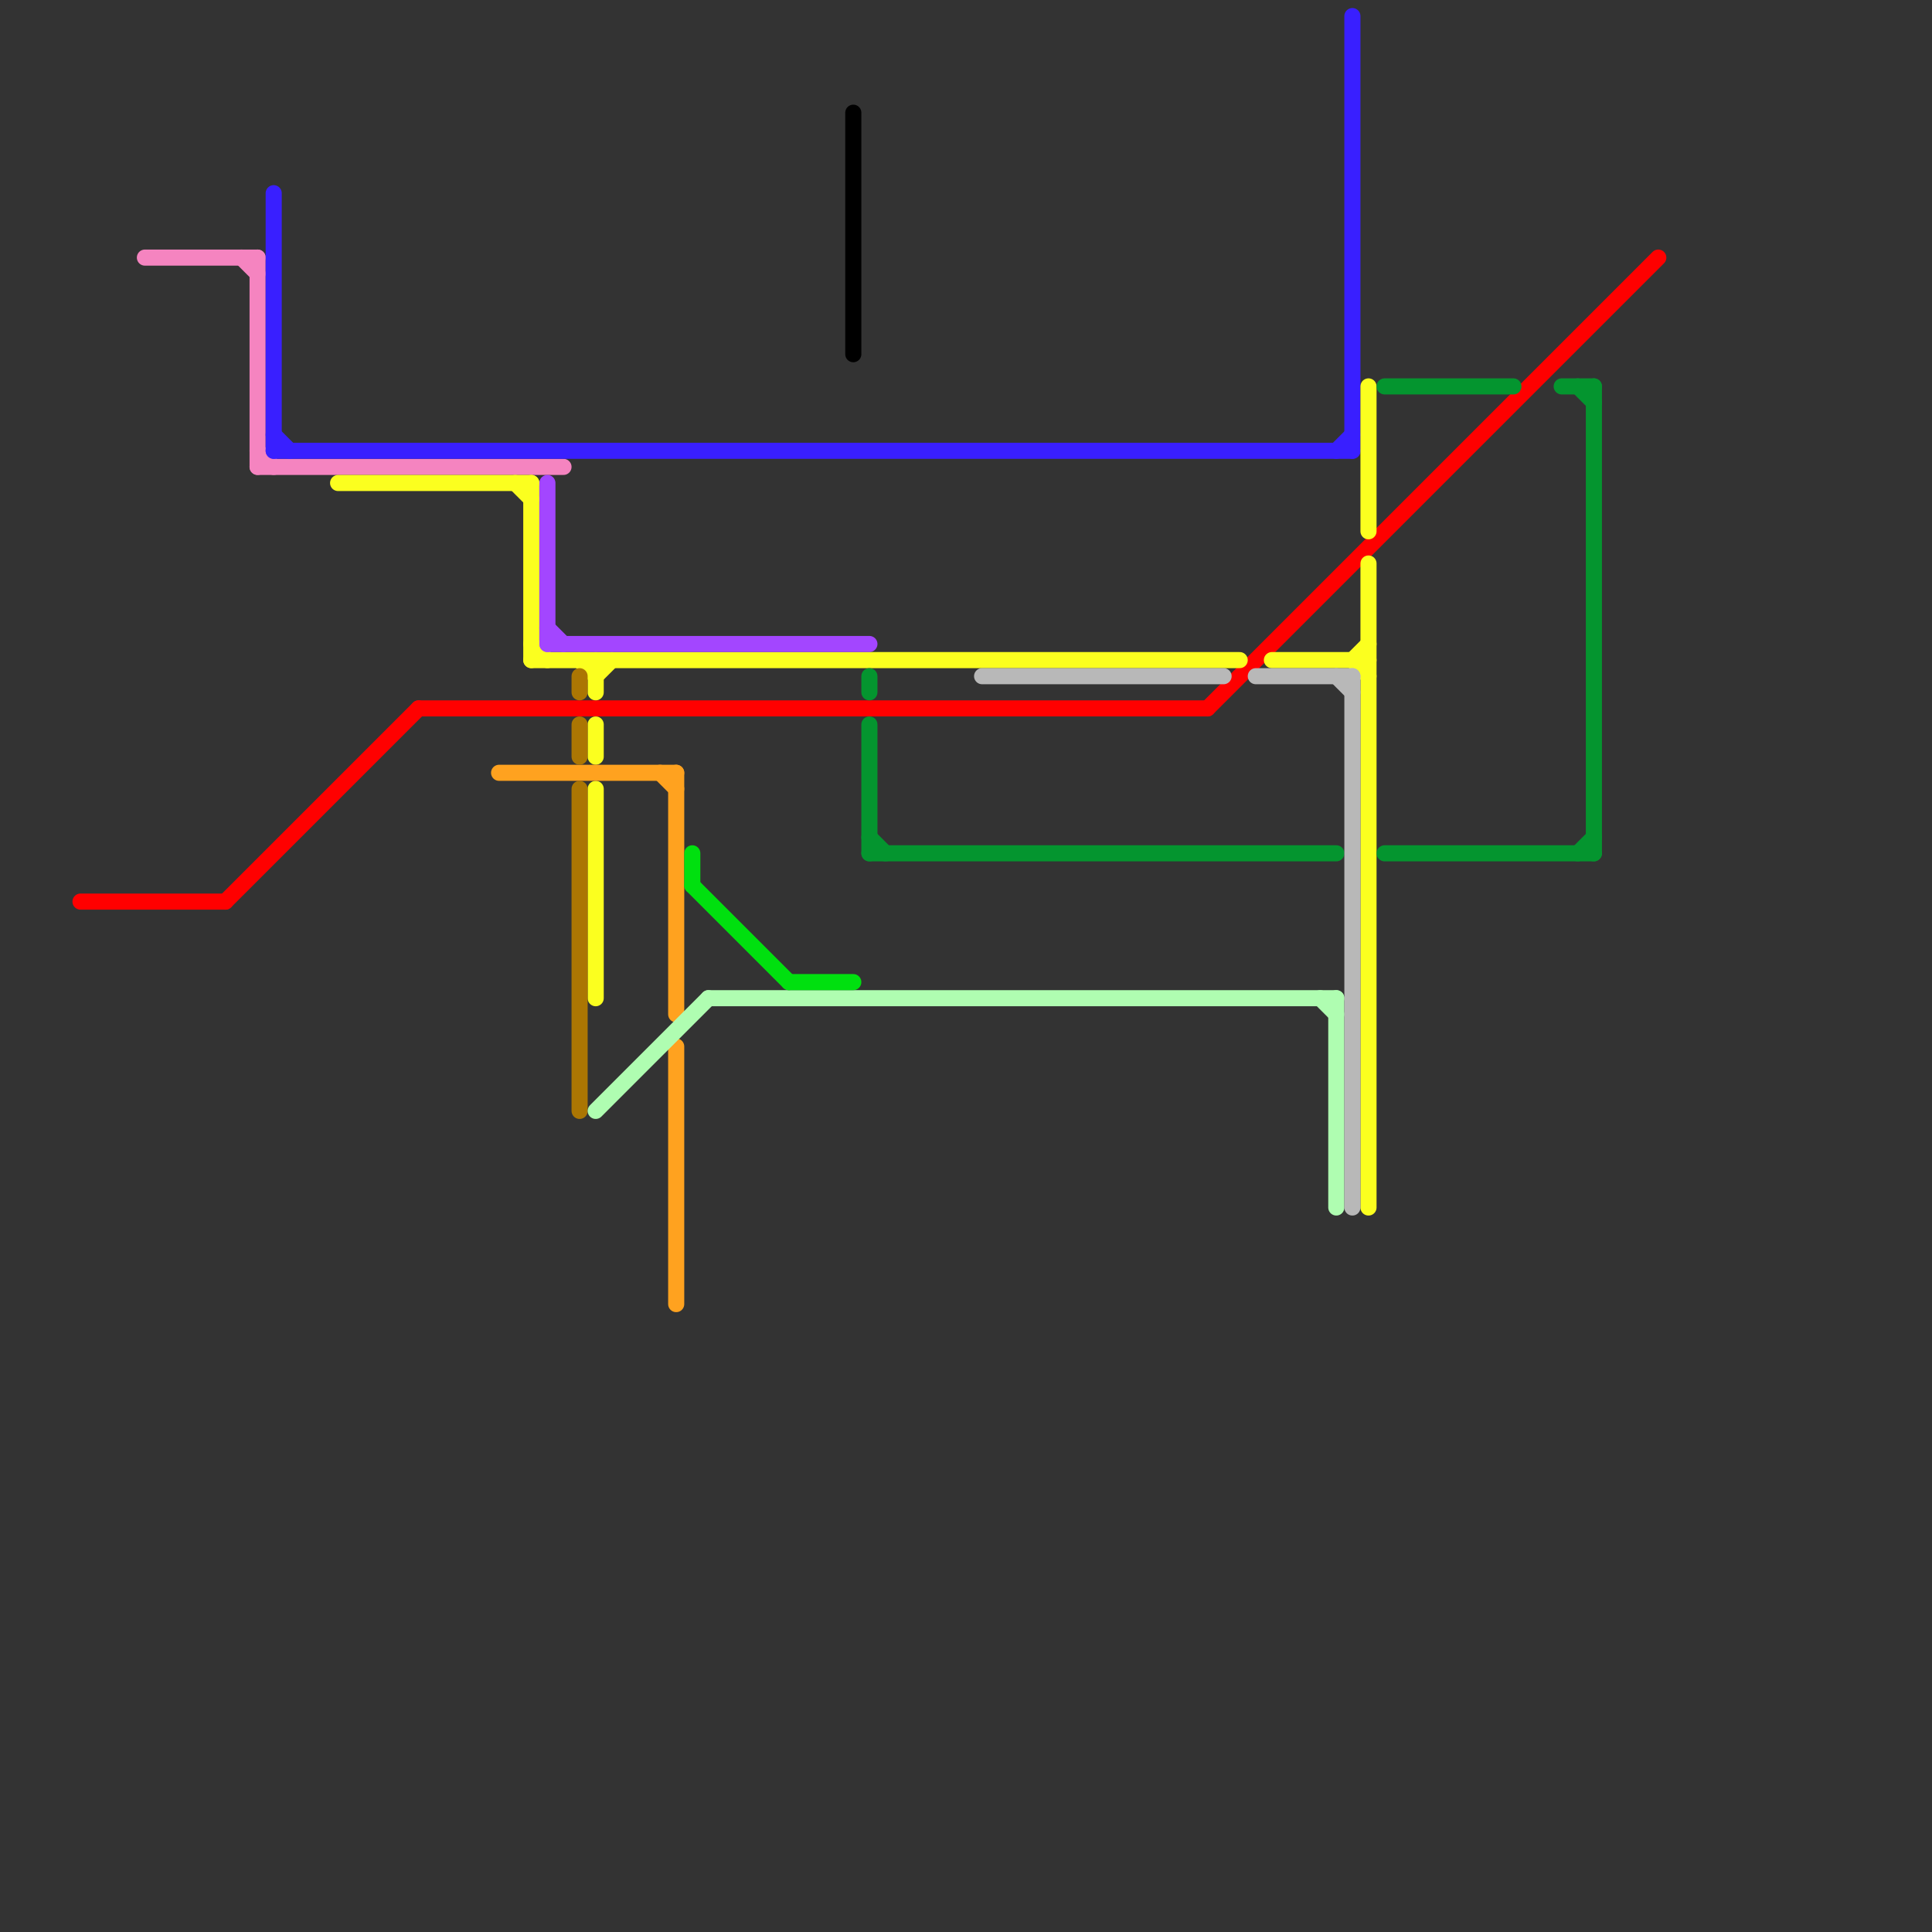 
<svg version="1.1" xmlns="http://www.w3.org/2000/svg" viewBox="0 0 120 120">
<rect x="0" y="0" width="120" height="120" fill="#333333" stroke="none"/>
<style>text { font: 1px Helvetica; font-weight: 600; white-space: pre; dominant-baseline: central; } line { stroke-width: 1; fill: none; stroke-linecap: round; stroke-linejoin: round; } .c0 { stroke: #f584c0 } .c1 { stroke: #ff0000 } .c2 { stroke: #391fff } .c3 { stroke: #fbff1f } .c4 { stroke: #ffa21f } .c5 { stroke: #a346ff } .c6 { stroke: #ab7603 } .c7 { stroke: #affdb1 } .c8 { stroke: #00e00f } .c9 { stroke: #000000 } .c10 { stroke: #04952f } .c11 { stroke: #b8b8b8 }</style><defs><g id="wm-xf"><circle r="1.2" fill="#000"/><circle r="0.9" fill="#fff"/><circle r="0.6" fill="#000"/><circle r="0.3" fill="#fff"/></g><g id="wm"><circle r="0.6" fill="#000"/><circle r="0.3" fill="#fff"/></g></defs><line class="c0" x1="16" y1="28" x2="17" y2="29"/><line class="c0" x1="15" y1="16" x2="16" y2="17"/><line class="c0" x1="16" y1="16" x2="16" y2="29"/><line class="c0" x1="16" y1="29" x2="35" y2="29"/><line class="c0" x1="9" y1="16" x2="16" y2="16"/><line class="c1" x1="26" y1="44" x2="75" y2="44"/><line class="c1" x1="14" y1="56" x2="26" y2="44"/><line class="c1" x1="75" y1="44" x2="103" y2="16"/><line class="c1" x1="5" y1="56" x2="14" y2="56"/><line class="c2" x1="17" y1="27" x2="18" y2="28"/><line class="c2" x1="84" y1="1" x2="84" y2="28"/><line class="c2" x1="17" y1="12" x2="17" y2="28"/><line class="c2" x1="17" y1="28" x2="84" y2="28"/><line class="c2" x1="83" y1="28" x2="84" y2="27"/><line class="c3" x1="37" y1="41" x2="37" y2="43"/><line class="c3" x1="85" y1="24" x2="85" y2="33"/><line class="c3" x1="33" y1="40" x2="34" y2="41"/><line class="c3" x1="79" y1="41" x2="85" y2="41"/><line class="c3" x1="37" y1="49" x2="37" y2="62"/><line class="c3" x1="84" y1="41" x2="85" y2="40"/><line class="c3" x1="33" y1="30" x2="33" y2="41"/><line class="c3" x1="37" y1="42" x2="38" y2="41"/><line class="c3" x1="21" y1="30" x2="33" y2="30"/><line class="c3" x1="36" y1="41" x2="37" y2="42"/><line class="c3" x1="84" y1="41" x2="85" y2="42"/><line class="c3" x1="37" y1="45" x2="37" y2="47"/><line class="c3" x1="33" y1="41" x2="77" y2="41"/><line class="c3" x1="85" y1="35" x2="85" y2="75"/><line class="c3" x1="32" y1="30" x2="33" y2="31"/><line class="c4" x1="41" y1="48" x2="42" y2="49"/><line class="c4" x1="42" y1="48" x2="42" y2="63"/><line class="c4" x1="42" y1="65" x2="42" y2="81"/><line class="c4" x1="31" y1="48" x2="42" y2="48"/><line class="c5" x1="34" y1="40" x2="54" y2="40"/><line class="c5" x1="34" y1="39" x2="35" y2="40"/><line class="c5" x1="34" y1="30" x2="34" y2="40"/><line class="c6" x1="36" y1="49" x2="36" y2="69"/><line class="c6" x1="36" y1="42" x2="36" y2="43"/><line class="c6" x1="36" y1="45" x2="36" y2="47"/><line class="c7" x1="44" y1="62" x2="83" y2="62"/><line class="c7" x1="37" y1="69" x2="44" y2="62"/><line class="c7" x1="82" y1="62" x2="83" y2="63"/><line class="c7" x1="83" y1="62" x2="83" y2="75"/><line class="c8" x1="49" y1="61" x2="53" y2="61"/><line class="c8" x1="43" y1="53" x2="43" y2="55"/><line class="c8" x1="43" y1="55" x2="49" y2="61"/><line class="c9" x1="53" y1="7" x2="53" y2="22"/><line class="c10" x1="98" y1="24" x2="99" y2="25"/><line class="c10" x1="97" y1="24" x2="99" y2="24"/><line class="c10" x1="86" y1="24" x2="94" y2="24"/><line class="c10" x1="98" y1="53" x2="99" y2="52"/><line class="c10" x1="99" y1="24" x2="99" y2="53"/><line class="c10" x1="54" y1="45" x2="54" y2="53"/><line class="c10" x1="86" y1="53" x2="99" y2="53"/><line class="c10" x1="54" y1="52" x2="55" y2="53"/><line class="c10" x1="54" y1="53" x2="83" y2="53"/><line class="c10" x1="54" y1="42" x2="54" y2="43"/><line class="c11" x1="84" y1="42" x2="84" y2="75"/><line class="c11" x1="83" y1="42" x2="84" y2="43"/><line class="c11" x1="61" y1="42" x2="76" y2="42"/><line class="c11" x1="78" y1="42" x2="84" y2="42"/>
</svg>
